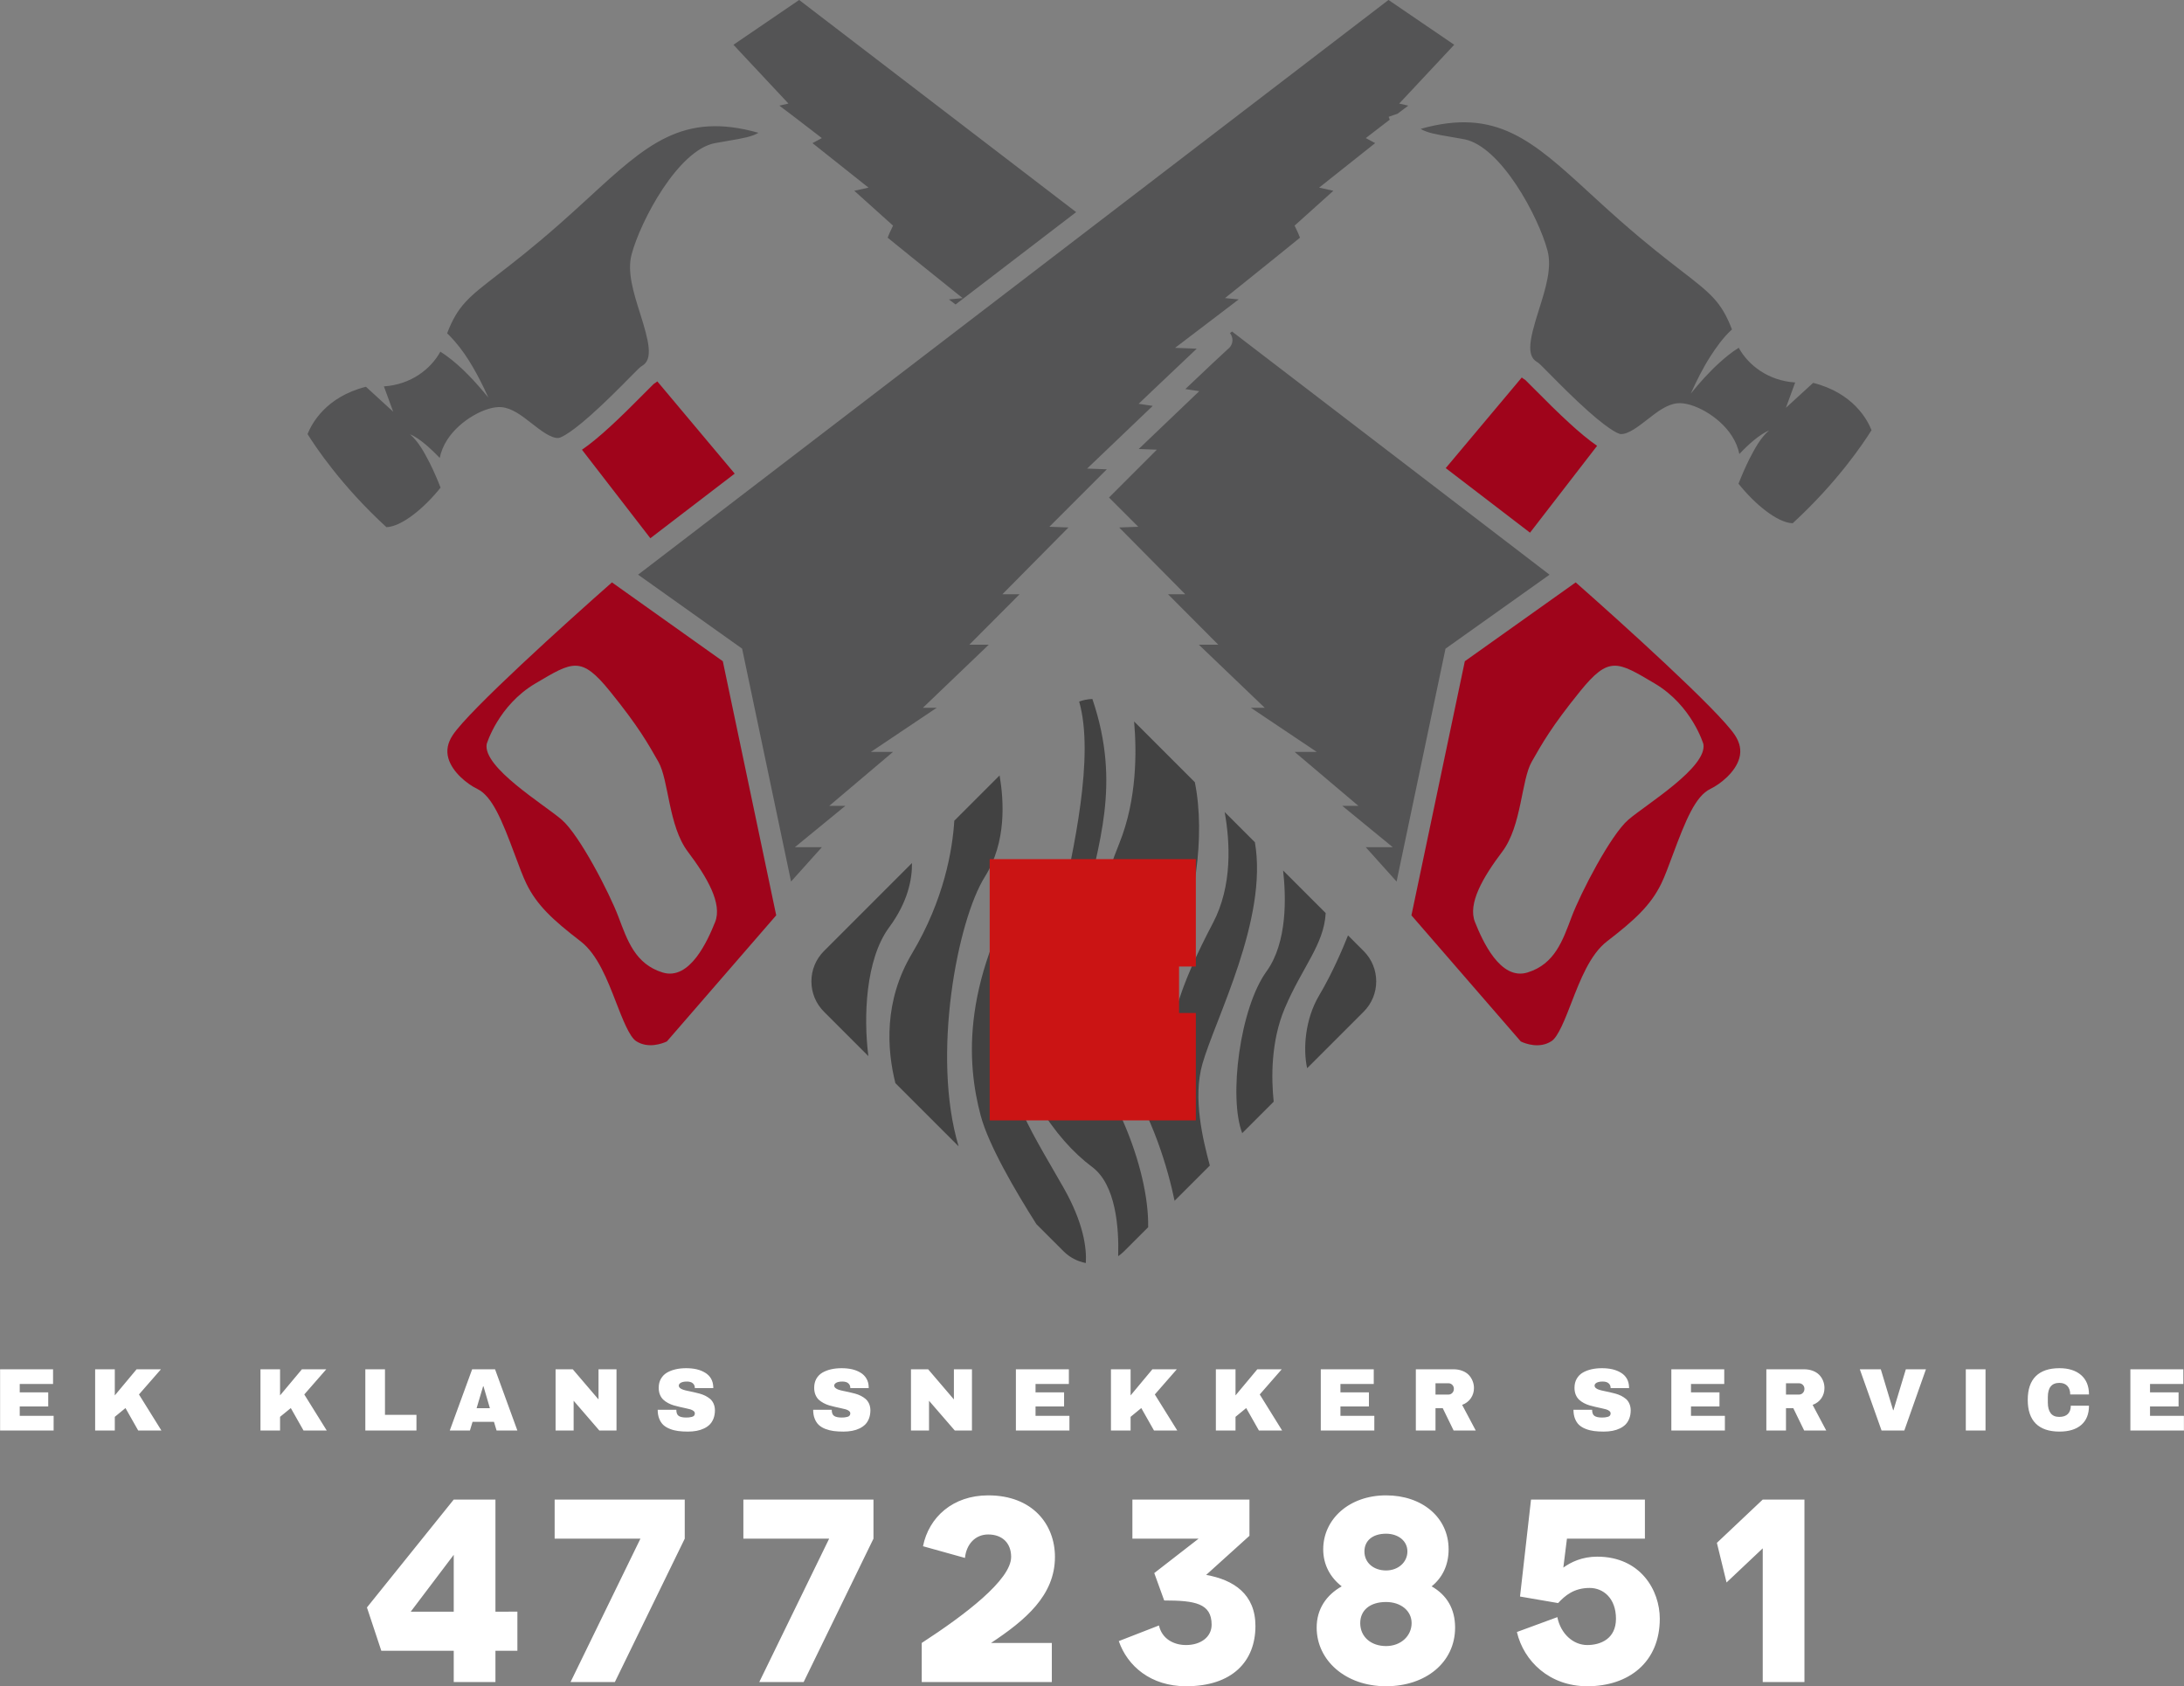 <?xml version="1.0" encoding="UTF-8" standalone="no"?>
<svg
   version="1.1"
   width="659.801"
   height="509.442"
   viewBox="0 0 659.801 509.442"
   xml:space="preserve"
   id="svg8"
   sodipodi:docname="print.svg"
   xmlns:inkscape="http://www.inkscape.org/namespaces/inkscape"
   xmlns:sodipodi="http://sodipodi.sourceforge.net/DTD/sodipodi-0.dtd"
   xmlns="http://www.w3.org/2000/svg"
   xmlns:svg="http://www.w3.org/2000/svg"><rect x="0" y="0" width="659.801" height="509.442" fill="#808080" stroke="none"/><sodipodi:namedview
   id="namedview8"
   pagecolor="#ffffff"
   bordercolor="#000000"
   borderopacity="0.25"
   inkscape:showpageshadow="2"
   inkscape:pageopacity="0.0"
   inkscape:pagecheckerboard="0"
   inkscape:deskcolor="#d1d1d1"
   showgrid="false" />&#10;<desc
   id="desc1">Created with Fabric.js 5.3.0</desc>&#10;<defs
   id="defs1" />&#10;&#10;<g
   transform="matrix(1.921,0,0,1.921,329.159,190.788)"
   id="logo-logo">&#10;<g
   paint-order="stroke"
   id="g5">&#10;		<g
   transform="matrix(0.271,0,0,0.271,0.672,28.675)"
   id="g1">&#10;<path
   style="opacity:1;fill:#9f041b;fill-rule:nonzero;stroke:none;stroke-width:0;stroke-linecap:butt;stroke-linejoin:miter;stroke-miterlimit:4;stroke-dasharray:none;stroke-dashoffset:0"
   paint-order="stroke"
   transform="translate(-502.481,-605.832)"
   d="m 318.168,664.733 -30.987,-147.467 -64.335,-45.748 c -25.672,22.601 -82.914,74.256 -92.383,88.611 -2.977,4.512 -3.819,8.876 -2.58,13.35 2.299,8.308 11.269,15.228 16.74,17.855 8.674,4.162 14.324,17.94 21.954,38.491 2.361,6.36 4.59,12.361 6.578,16.452 6.094,12.555 15.4,21.151 31.532,33.558 9.781,7.529 15.54,22.422 20.621,35.562 3.585,9.266 7.653,19.772 11.526,22.312 6.991,4.582 15.306,1.403 17.878,0.21 z m -91.565,0.842 c -5.183,-13.724 -22.57,-47.454 -32.935,-56.362 -10.373,-8.9 -45.849,-30.355 -43.511,-43.869 0,0 6.609,-22.367 28.259,-35.172 21.65,-12.812 26.537,-16.163 43.308,4.575 16.771,20.731 21.954,30.192 28.056,40.861 6.094,10.677 5.791,37.206 17.075,52.146 11.285,14.947 20.13,30.191 15.86,40.869 -4.271,10.669 -14.636,34.151 -30.496,29.272 -15.86,-4.879 -20.434,-18.603 -25.617,-32.319 z m 555.514,-194.056 -64.335,45.748 -30.987,147.475 63.462,73.196 c 2.587,1.216 10.794,4.411 17.87,-0.226 3.873,-2.541 7.934,-13.046 11.519,-22.312 5.089,-13.14 10.848,-28.033 20.629,-35.562 16.125,-12.407 25.43,-21.003 31.532,-33.558 1.987,-4.092 4.216,-10.093 6.57,-16.452 7.63,-20.551 13.28,-34.33 21.954,-38.491 5.471,-2.626 14.449,-9.547 16.748,-17.855 1.239,-4.474 0.39,-8.838 -2.58,-13.35 -9.477,-14.363 -66.719,-66.01 -92.383,-88.611 z m 30.597,137.694 c -10.365,8.908 -27.752,42.638 -32.935,56.362 -5.183,13.717 -9.757,27.441 -25.617,32.319 -15.86,4.879 -26.225,-18.603 -30.496,-29.272 -4.271,-10.677 4.575,-25.921 15.86,-40.869 11.285,-14.94 10.981,-41.469 17.075,-52.146 6.102,-10.669 11.285,-20.13 28.056,-40.861 16.771,-20.738 21.658,-17.387 43.308,-4.575 21.65,12.805 28.259,35.172 28.259,35.172 2.338,13.514 -33.138,34.969 -43.511,43.869 z"
   stroke-linecap="round"
   id="path1" />&#10;</g>&#10;		<g
   transform="matrix(0.271,0,0,0.271,0,-29.999)"
   id="g2">&#10;<path
   style="opacity:1;fill:#545455;fill-rule:nonzero;stroke:none;stroke-width:0;stroke-linecap:butt;stroke-linejoin:miter;stroke-miterlimit:4;stroke-dasharray:none;stroke-dashoffset:0"
   paint-order="stroke"
   transform="translate(-500,-389.283)"
   d="m 210.416,374.553 c -13.95,12.368 -18.143,13.07 -18.564,13.108 -4.38,0.304 -10.303,-4.349 -15.548,-8.432 -5.892,-4.598 -11.456,-8.931 -17.675,-9.453 -8.565,-0.702 -23.793,7.217 -31.345,18.891 -2.206,3.413 -3.663,6.983 -4.388,10.607 -2.673,-2.821 -5.471,-5.533 -8.464,-8.035 -2.704,-2.229 -5.564,-4.388 -8.775,-5.697 5.144,4.497 8.292,10.599 11.394,16.553 2.322,4.66 4.45,9.508 6.336,14.387 -9.555,11.979 -22.601,22.656 -31.423,22.944 -26.139,-23.972 -41.305,-46.838 -45.763,-54.024 2.338,-5.939 10.576,-21.572 33.878,-27.456 l 15.821,14.488 -5.385,-14.706 c 15.86,-1.037 27.347,-10.256 32.748,-20.154 0.998,0.639 1.98,1.309 2.961,1.98 9.383,6.694 17.566,15.712 24.869,24.643 l -2.502,-5.44 c -5.401,-11.051 -11.534,-21.962 -20.302,-30.792 -0.358,-0.343 -0.733,-0.686 -1.099,-1.029 6.172,-16.093 12.423,-20.933 29.249,-33.94 8.994,-6.952 20.185,-15.595 35.468,-29.023 6.289,-5.525 12.064,-10.825 17.66,-15.953 33.426,-30.675 54.359,-49.893 98.298,-37.455 -3.585,2.206 -9.072,3.226 -17.442,4.629 -2.502,0.421 -5.089,0.857 -7.84,1.379 -21.26,4.045 -43.105,44.867 -48.366,64.701 -2.658,10.007 1.2,22.211 4.933,34.018 5.027,15.914 7.832,26.646 1.208,30.511 h -0.008 c -1.091,0.631 -1.808,1.333 -6.928,6.523 -5.385,5.463 -14.402,14.605 -23.006,22.227 z m 134.265,250.589 h -15.672 l 29.28,-23.988 h -9.336 l 37.003,-31.306 h -12.836 l 38.219,-25.617 h -8.035 l 38.227,-36.598 h -11.285 l 29.178,-29.28 h -9.991 l 38.344,-38.749 -11.082,-0.405 33.34,-33.348 -11.433,-0.421 38.063,-36.372 -8.167,-1.231 9.243,-8.791 c 11.558,-10.989 19.281,-18.299 24.471,-23.185 l -12.563,-0.483 36.917,-28.111 -7.957,-0.756 11.978,-9.609 c 10.163,-8.16 25.687,-20.653 31.54,-25.461 -0.335,-0.935 -0.772,-1.995 -1.153,-2.805 l -1.98,-4.193 22.5,-20.216 -8.261,-1.831 32.514,-25.827 -5.424,-2.923 7.614,-5.869 c 2.276,-1.754 4.364,-3.351 6.282,-4.816 l -0.655,-1.644 5.175,-1.808 c 2.4,-1.824 4.466,-3.375 6.235,-4.692 l -5.268,-1.208 31.922,-34.12 -38.141,-25.999 -435.472,333.527 60.368,42.926 28.399,135.153 z M 581.5,326.788 c 0.53,0.647 0.92,1.434 1.192,2.392 0.717,2.533 -0.218,5.222 -2.315,6.812 -1.691,1.434 -13.794,12.867 -24.791,23.295 l 8.082,1.215 -35.125,33.558 10.529,0.39 -27.776,27.776 16.974,16.974 -11.082,0.405 38.344,38.749 h -9.991 l 29.171,29.28 h -11.277 l 38.219,36.598 h -8.035 l 38.219,25.617 h -12.828 l 37.003,31.306 h -9.336 l 29.28,23.988 h -15.673 l 17.902,19.943 28.391,-135.153 60.368,-42.926 -184.252,-141.123 z m 372.299,56.346 c -2.322,-5.907 -10.552,-21.564 -33.886,-27.448 l -15.813,14.48 5.385,-14.706 c -15.852,-1.044 -27.339,-10.248 -32.74,-20.138 -4.24,2.595 -8.097,5.821 -11.83,9.235 -2.891,2.626 -5.596,5.471 -8.277,8.331 l -3.928,4.45 -3.811,4.59 c 3.226,-7.154 6.998,-14.753 11.215,-21.354 3.608,-5.611 7.653,-11.324 12.695,-15.898 -6.172,-16.101 -12.423,-20.941 -29.256,-33.948 -8.986,-6.944 -20.177,-15.595 -35.46,-29.015 -6.289,-5.525 -12.072,-10.833 -17.66,-15.961 -33.426,-30.675 -54.359,-49.893 -98.298,-37.455 3.577,2.206 9.064,3.234 17.434,4.629 2.502,0.421 5.089,0.857 7.84,1.379 21.268,4.053 43.105,44.867 48.374,64.701 2.65,10.015 -1.2,22.211 -4.933,34.018 -2.93,9.266 -5.105,16.764 -5.105,22.18 0,3.897 1.13,6.718 3.897,8.332 1.099,0.639 1.808,1.333 6.928,6.523 5.393,5.463 14.41,14.605 23.006,22.227 13.958,12.368 18.143,13.07 18.579,13.109 4.356,0.272 10.295,-4.341 15.54,-8.433 5.892,-4.59 11.456,-8.931 17.675,-9.453 8.565,-0.709 23.785,7.217 31.337,18.891 2.206,3.405 3.655,6.959 4.38,10.568 5.541,-5.861 11.612,-11.199 17.255,-13.693 -5.144,4.497 -8.3,10.599 -11.402,16.553 -2.315,4.668 -4.442,9.508 -6.328,14.395 9.547,11.971 22.593,22.648 31.423,22.944 26.131,-23.98 41.305,-46.854 45.763,-54.032 z M 319.992,194.806 c 4.006,2.985 9.485,7.147 17.029,12.96 l 7.622,5.869 -5.424,2.923 32.506,25.827 -8.253,1.831 22.492,20.216 -1.972,4.193 c -0.413,0.888 -0.834,1.917 -1.161,2.805 5.861,4.809 21.385,17.302 31.548,25.461 l 11.978,9.609 -7.965,0.756 3.858,2.938 69.977,-53.595 -160.747,-123.12 -38.141,25.999 31.93,34.127 z"
   stroke-linecap="round"
   id="path2" />&#10;</g>&#10;		<g
   transform="matrix(0.271,0,0,0.271,-0.001,-27.309)"
   id="g3">&#10;<path
   style="opacity:1;fill:#9f041b;fill-rule:nonzero;stroke:none;stroke-width:0;stroke-linecap:butt;stroke-linejoin:miter;stroke-miterlimit:4;stroke-dasharray:none;stroke-dashoffset:0"
   paint-order="stroke"
   transform="translate(-499.996,-399.212)"
   d="m 794.548,392.221 -38.936,50.408 -48.911,-37.471 44.126,-52.59 c 0.655,0.522 1.348,1.013 2.089,1.473 0.764,0.702 2.798,2.767 4.777,4.778 15.166,15.368 27.417,26.98 36.855,33.402 z m -500.47,16.14 -44.906,-53.525 c -0.662,0.522 -1.348,1.013 -2.089,1.465 -0.764,0.709 -2.806,2.775 -4.785,4.785 -15.158,15.369 -27.409,26.981 -36.855,33.403 l 39.684,51.366 z"
   stroke-linecap="round"
   id="path3" />&#10;</g>&#10;		<g
   transform="matrix(0.271,0,0,0.271,0.671,54.966)"
   id="g4">&#10;<path
   style="opacity:1;fill:#424242;fill-rule:nonzero;stroke:none;stroke-width:0;stroke-linecap:butt;stroke-linejoin:miter;stroke-miterlimit:4;stroke-dasharray:none;stroke-dashoffset:0"
   paint-order="stroke"
   transform="translate(-502.477,-702.863)"
   d="m 534.014,845.743 -13.935,13.934 c -1.083,1.075 -2.245,2.034 -3.46,2.876 0.483,-16.288 -1.247,-41.484 -15.166,-51.826 -21.346,-15.852 -45.132,-49.403 -49.402,-92.095 -6.102,42.692 12.197,67.701 32.935,104.299 11.425,20.162 13.397,34.649 12.859,43.588 -4.754,-0.896 -9.298,-3.172 -12.96,-6.842 l -15.711,-15.704 c -12.314,-19.398 -27.807,-45.919 -32.374,-63.127 -7.926,-29.888 -12.197,-79.29 31.719,-147.608 -14.028,57.944 -9.757,77.467 19.515,103.692 24.261,21.728 46.566,73.625 45.981,108.812 z M 525.862,552.259 c 1.551,17.473 1.66,45.28 -8.549,70.616 -16.467,40.861 -21.346,75.02 18.291,95.758 7.934,-30.496 21.962,-47.571 26.233,-79.29 2.385,-17.746 2.455,-36.224 -0.733,-51.842 z m -78.059,31.298 -26.287,26.288 c -1.06,16.982 -5.915,45.825 -24.557,77.069 -16.452,27.581 -14.535,55.723 -9.633,75.214 l 36.699,36.691 c -15.797,-52.582 -0.701,-131.062 15.213,-156.43 12.703,-20.239 11.028,-44.266 8.565,-58.833 z m -76.149,162.89 c -2.868,-22.437 -1.738,-56.081 12.088,-74.778 10.895,-14.753 13.342,-28.001 13.21,-37.268 l -51.07,51.078 c -4.699,4.699 -7.287,10.95 -7.287,17.598 0,6.648 2.587,12.898 7.287,17.598 z m 278.342,-70.055 c -3.265,8.222 -9.259,22.211 -16.803,34.922 -8.058,13.576 -9.422,30.885 -6.913,42.155 l 32.802,-32.795 c 9.703,-9.703 9.703,-25.492 0,-35.195 z m -61.404,114.774 18.268,-18.268 c -1.411,-13.537 -1.707,-34.992 6.453,-54.265 10.116,-23.887 22.765,-36.879 23.723,-55.201 l -24.713,-24.713 c 1.715,14.924 2.603,41.702 -9.625,58.567 -15.462,21.331 -22.071,73.11 -14.106,93.879 z m -36.676,-38.375 c -43.752,-39.645 -62.659,-50.018 -54.733,-90.879 7.412,-38.18 21.51,-72.502 4.466,-122.707 -2.658,0.094 -5.245,0.585 -7.676,1.473 9.025,31.68 -3.164,85.891 -11.425,123.058 -9.757,43.916 7.318,48.794 35.374,89.663 19.032,27.713 27.768,59.456 31.423,77.007 l 20.458,-20.45 c -3.951,-14.745 -9.999,-39.084 -4.31,-58.996 7.513,-26.303 38.164,-84.099 30.457,-128.614 l -17.543,-17.543 c 3.125,17.41 4.606,42.7 -6.811,64.428 -18.907,35.982 -30.948,68.278 -19.678,83.561 z"
   stroke-linecap="round"
   id="path4" />&#10;</g>&#10;</g>&#10;</g>&#10;<g
   transform="matrix(1.921,0,0,1.921,329.901,422.928)"
   id="text-logo">&#10;<g
   paint-order="stroke"
   id="g6">&#10;		<g
   id="text-logo-path-0">&#10;<path
   style="opacity:1;fill:#ffffff;fill-rule:nonzero;stroke:#ffffff;stroke-width:0;stroke-linecap:butt;stroke-linejoin:miter;stroke-miterlimit:4;stroke-dasharray:none;stroke-dashoffset:0"
   paint-order="stroke"
   transform="translate(-172.76,4.815)"
   d="M 9.46,0 H 1.04 v -9.63 h 8.33 v 2.31 H 4.13 V -6 h 4.48 v 2.22 H 4.13 v 1.47 h 5.33 z m 9.62,0 h -3.09 v -9.63 h 3.09 v 4.11 l 3.43,-4.11 h 3.83 L 22.88,-5.67 26.41,0 h -3.65 l -2,-3.53 -1.68,1.38 z m 25.99,0 h -3.08 v -9.63 h 3.08 v 4.11 l 3.44,-4.11 h 3.83 L 48.88,-5.67 52.41,0 h -3.65 l -2,-3.53 -1.69,1.38 z m 21.45,0 h -8.04 v -9.63 h 3.09 v 7.17 h 4.95 z m 8.41,0 h -3.17 l 3.52,-9.63 h 3.6 L 82.39,0 H 79.12 L 78.71,-1.36 H 75.34 Z M 77,-6.95 75.98,-3.51 h 2.09 L 77.06,-6.95 Z M 91.24,0 H 88.4 v -9.63 h 2.7 l 4.05,4.74 v -4.74 h 2.83 V 0 h -2.7 l -4.04,-4.68 z m 13.22,-3.26 v 0 h 2.93 q 0,0.72 0.38,0.97 0.38,0.25 1.17,0.25 v 0 q 0.27,0 0.46,-0.02 0.19,-0.02 0.42,-0.08 0.23,-0.05 0.36,-0.19 0.12,-0.14 0.12,-0.36 v 0 q 0,-0.22 -0.2,-0.38 -0.19,-0.16 -0.52,-0.26 -0.33,-0.09 -0.75,-0.18 -0.43,-0.09 -0.9,-0.2 -0.47,-0.1 -0.94,-0.24 -0.47,-0.14 -0.9,-0.37 -0.43,-0.23 -0.75,-0.53 -0.33,-0.31 -0.53,-0.79 -0.19,-0.48 -0.19,-1.08 v 0 q 0,-0.81 0.35,-1.42 0.35,-0.61 0.96,-0.97 0.61,-0.35 1.37,-0.52 0.75,-0.17 1.64,-0.17 0.89,0 1.64,0.17 0.76,0.18 1.34,0.54 0.59,0.35 0.93,0.93 0.33,0.58 0.35,1.33 v 0 0.16 h -2.9 v -0.05 q 0,-0.42 -0.31,-0.7 -0.31,-0.28 -0.93,-0.28 v 0 q -0.61,0 -0.95,0.18 -0.33,0.19 -0.33,0.45 v 0 q 0,0.23 0.19,0.39 0.19,0.17 0.52,0.27 0.33,0.11 0.75,0.19 0.42,0.09 0.89,0.19 0.46,0.1 0.93,0.23 0.47,0.13 0.9,0.34 0.42,0.22 0.76,0.5 0.33,0.29 0.53,0.74 0.2,0.45 0.21,1.03 v 0 q 0,0.7 -0.21,1.27 -0.21,0.56 -0.58,0.95 -0.37,0.38 -0.91,0.64 -0.54,0.26 -1.17,0.38 -0.63,0.12 -1.37,0.12 v 0 q -0.85,0 -1.54,-0.09 -0.68,-0.09 -1.29,-0.33 -0.62,-0.24 -1.04,-0.62 -0.41,-0.38 -0.65,-0.99 -0.24,-0.6 -0.24,-1.4 z m 24.45,0 v 0 h 2.92 q 0,0.72 0.38,0.97 0.38,0.25 1.18,0.25 v 0 q 0.26,0 0.45,-0.02 0.2,-0.02 0.43,-0.08 0.23,-0.05 0.35,-0.19 0.13,-0.14 0.13,-0.36 v 0 q 0,-0.22 -0.2,-0.38 -0.19,-0.16 -0.52,-0.26 -0.33,-0.09 -0.76,-0.18 -0.42,-0.09 -0.9,-0.2 -0.47,-0.1 -0.94,-0.24 -0.46,-0.14 -0.89,-0.37 -0.43,-0.23 -0.76,-0.53 -0.32,-0.31 -0.52,-0.79 -0.19,-0.48 -0.19,-1.08 v 0 q 0,-0.81 0.34,-1.42 0.35,-0.61 0.96,-0.97 0.62,-0.35 1.37,-0.52 0.76,-0.17 1.65,-0.17 0.88,0 1.64,0.17 0.76,0.18 1.34,0.54 0.58,0.35 0.92,0.93 0.34,0.58 0.35,1.33 v 0 0.16 h -2.89 v -0.05 q 0,-0.42 -0.31,-0.7 -0.31,-0.28 -0.94,-0.28 v 0 q -0.61,0 -0.94,0.18 -0.34,0.19 -0.34,0.45 v 0 q 0,0.23 0.2,0.39 0.19,0.17 0.51,0.27 0.33,0.11 0.75,0.19 0.42,0.09 0.89,0.19 0.47,0.1 0.94,0.23 0.47,0.13 0.89,0.34 0.43,0.22 0.76,0.5 0.33,0.29 0.54,0.74 0.2,0.45 0.21,1.03 v 0 q 0,0.7 -0.21,1.27 -0.21,0.56 -0.58,0.95 -0.38,0.38 -0.91,0.64 -0.54,0.26 -1.17,0.38 -0.64,0.12 -1.37,0.12 v 0 q -0.86,0 -1.54,-0.09 -0.68,-0.09 -1.3,-0.33 -0.62,-0.24 -1.03,-0.62 -0.41,-0.38 -0.65,-0.99 -0.24,-0.6 -0.24,-1.4 z M 147.13,0 h -2.84 v -9.63 h 2.7 l 4.05,4.74 v -4.74 h 2.84 V 0 h -2.7 l -4.05,-4.68 z m 22.08,0 h -8.42 v -9.63 h 8.33 v 2.31 h -5.24 V -6 h 4.49 v 2.22 h -4.49 v 1.47 h 5.33 z m 9.62,0 h -3.09 v -9.63 h 3.09 v 4.11 l 3.43,-4.11 h 3.84 l -3.46,3.96 3.53,5.67 h -3.66 l -2,-3.53 -1.68,1.38 z m 16.5,0 h -3.09 v -9.63 h 3.09 v 4.11 l 3.43,-4.11 h 3.84 l -3.46,3.96 3.52,5.67 h -3.65 l -2,-3.53 -1.68,1.38 z m 21.83,0 h -8.42 v -9.63 h 8.33 v 2.31 h -5.24 V -6 h 4.48 v 2.22 h -4.48 v 1.47 h 5.33 z m 9.62,0 h -3.09 v -9.63 h 5.89 q 0.78,0 1.41,0.24 0.63,0.24 1.02,0.65 0.39,0.41 0.6,0.94 0.22,0.53 0.22,1.12 v 0 q 0,0.88 -0.48,1.59 -0.48,0.72 -1.38,1.06 v 0 L 233.11,0 h -3.48 l -1.71,-3.51 h -1.14 z m 0,-7.43 v 1.78 h 2.03 q 0.36,0 0.61,-0.26 0.25,-0.26 0.25,-0.64 0,-0.38 -0.25,-0.63 -0.25,-0.25 -0.61,-0.25 v 0 z m 21.7,4.17 v 0 h 2.93 q 0,0.72 0.38,0.97 0.38,0.25 1.17,0.25 v 0 q 0.27,0 0.46,-0.02 0.19,-0.02 0.42,-0.08 0.23,-0.05 0.36,-0.19 0.12,-0.14 0.12,-0.36 v 0 q 0,-0.22 -0.2,-0.38 -0.19,-0.16 -0.52,-0.26 -0.33,-0.09 -0.75,-0.18 -0.43,-0.09 -0.9,-0.2 -0.47,-0.1 -0.94,-0.24 -0.47,-0.14 -0.9,-0.37 -0.43,-0.23 -0.75,-0.53 -0.33,-0.31 -0.53,-0.79 -0.19,-0.48 -0.19,-1.08 v 0 q 0,-0.81 0.35,-1.42 0.35,-0.61 0.96,-0.97 0.61,-0.35 1.37,-0.52 0.75,-0.17 1.64,-0.17 0.89,0 1.64,0.17 0.76,0.18 1.34,0.54 0.59,0.35 0.93,0.93 0.33,0.58 0.35,1.33 v 0 0.16 h -2.9 v -0.05 q 0,-0.42 -0.31,-0.7 -0.31,-0.28 -0.93,-0.28 v 0 q -0.61,0 -0.95,0.18 -0.33,0.19 -0.33,0.45 v 0 q 0,0.23 0.19,0.39 0.19,0.17 0.52,0.27 0.33,0.11 0.75,0.19 0.42,0.09 0.89,0.19 0.46,0.1 0.93,0.23 0.47,0.13 0.9,0.34 0.42,0.22 0.76,0.5 0.33,0.29 0.53,0.74 0.2,0.45 0.21,1.03 v 0 q 0,0.7 -0.21,1.27 -0.21,0.56 -0.58,0.95 -0.37,0.38 -0.91,0.64 -0.54,0.26 -1.17,0.38 -0.63,0.12 -1.37,0.12 v 0 q -0.85,0 -1.54,-0.09 -0.68,-0.09 -1.29,-0.33 -0.62,-0.24 -1.04,-0.62 -0.41,-0.38 -0.65,-0.99 -0.24,-0.6 -0.24,-1.4 z M 272.29,0 h -8.42 v -9.63 h 8.32 v 2.31 h -5.23 V -6 h 4.48 v 2.22 h -4.48 v 1.47 h 5.33 z m 9.61,0 h -3.09 v -9.63 h 5.9 q 0.78,0 1.41,0.24 0.62,0.24 1.02,0.65 0.39,0.41 0.6,0.94 0.21,0.53 0.21,1.12 v 0 q 0,0.88 -0.47,1.59 -0.48,0.72 -1.39,1.06 v 0 L 288.23,0 h -3.47 l -1.71,-3.51 h -1.15 z m 0,-7.43 v 1.78 h 2.03 q 0.37,0 0.62,-0.26 0.25,-0.26 0.25,-0.64 0,-0.38 -0.25,-0.63 -0.25,-0.25 -0.62,-0.25 v 0 z M 296.93,0 293.51,-9.63 h 3.3 l 1.94,6.44 h 0.05 l 1.95,-6.44 h 3.16 L 300.51,0 Z m 16.35,0 h -3.1 v -9.63 h 3.1 z m 7.9,-1.09 q -1.26,-1.26 -1.26,-3.73 0,-2.47 1.26,-3.72 1.27,-1.26 3.73,-1.26 v 0 q 2.14,0 3.39,1.07 1.25,1.08 1.25,3.06 v 0 h -2.95 q 0,-0.84 -0.44,-1.33 -0.45,-0.49 -1.26,-0.49 v 0 q -1.82,0 -1.82,2.23 v 0 0.89 q 0,1.04 0.44,1.64 0.44,0.59 1.35,0.59 v 0 q 0.9,0 1.36,-0.46 0.46,-0.46 0.46,-1.3 v 0 h 2.86 q 0,1.97 -1.21,3.02 -1.21,1.05 -3.43,1.05 v 0 q -2.46,0 -3.73,-1.26 z M 344.48,0 h -8.42 v -9.63 h 8.33 v 2.31 h -5.24 V -6 h 4.49 v 2.22 h -4.49 v 1.47 h 5.33 z"
   stroke-linecap="round"
   id="path5" />&#10;</g>&#10;</g>&#10;</g>&#10;<g
   transform="matrix(1.921,0,0,1.921,327.995,480.606)"
   id="tagline-efc8d7d5-a7d7-4315-acfc-4896ddce11ec-logo">&#10;<g
   paint-order="stroke"
   id="g7">&#10;		<g
   id="tagline-efc8d7d5-a7d7-4315-acfc-4896ddce11ec-logo-path-0">&#10;<path
   style="opacity:1;fill:#ffffff;fill-rule:nonzero;stroke:none;stroke-width:0;stroke-linecap:butt;stroke-linejoin:miter;stroke-miterlimit:4;stroke-dasharray:none;stroke-dashoffset:0"
   paint-order="stroke"
   transform="translate(-114.265,14.35)"
   d="M 14.88,-28.7 1.23,-11.73 3.49,-4.92 H 14.88 V 0 h 6.56 v -4.92 h 3.45 v -6.15 H 21.44 V -28.7 Z m -6.76,17.63 6.76,-8.94 v 8.94 z M 44.24,-22.55 33.25,0 h 6.97 L 51.21,-22.55 V -28.7 H 30.75 v 6.15 z m 29.68,0 L 62.93,0 h 6.98 L 80.89,-22.55 V -28.7 H 60.43 v 6.15 z m 14.56,16.4 V 0 h 20.46 v -6.15 h -9.56 c 5.38,-3.57 10.05,-7.46 10.05,-13.53 0,-5.08 -3.49,-9.68 -10.5,-9.68 -5.57,0 -9.34,3.45 -10.25,8 l 6.6,1.84 c 0.21,-2.13 1.6,-3.69 3.65,-3.69 2.18,0 3.61,1.32 3.61,3.53 0,3.61 -7.3,9.14 -14.06,13.53 z m 33.13,-22.55 v 6.15 h 10.41 l -6.97,5.41 1.56,4.31 c 4.84,0 7.46,0.45 7.46,3.81 0,1.97 -1.76,3.2 -4.02,3.2 -2.01,0 -3.81,-1.03 -4.26,-3.08 l -6.32,2.46 c 1.36,3.94 5.05,7.1 10.58,7.1 7.3,0 10.91,-3.94 10.91,-9.47 0,-5.01 -3.4,-7.26 -7.75,-8.04 l 6.81,-6.15 v -5.7 z M 161.5,0.66 c 6.23,0 10.86,-3.74 10.86,-9.23 0,-2.95 -1.31,-5.12 -3.69,-6.48 1.73,-1.39 2.67,-3.4 2.67,-5.82 0,-5.04 -4.18,-8.49 -9.84,-8.49 -5.78,0 -9.88,3.73 -9.88,8.49 0,2.42 1.11,4.43 2.91,5.82 -2.42,1.36 -3.94,3.57 -3.94,6.48 0,5.17 4.55,9.23 10.91,9.23 z m -4.06,-9.93 c 0,-2.01 1.52,-3.32 4.06,-3.32 2.3,0 4.02,1.36 4.02,3.32 0,2.01 -1.68,3.61 -4.02,3.61 -2.34,0 -4.06,-1.43 -4.06,-3.61 z m 0.66,-11.27 c 0,-1.68 1.27,-2.79 3.4,-2.79 1.89,0 3.36,1.11 3.36,2.79 0,1.68 -1.43,2.99 -3.36,2.99 -1.93,0 -3.4,-1.19 -3.4,-2.99 z m 35.05,21.2 c 6.52,0 11.4,-3.78 11.4,-10.62 0,-4.47 -3.03,-9.76 -9.84,-9.76 -2.38,0 -4.14,0.86 -5.33,1.72 l 0.57,-4.55 h 12.26 V -28.7 H 184.3 l -1.73,15.25 5.99,1.03 c 1.07,-1.15 2.46,-2.38 4.96,-2.38 2.13,0 4.14,1.6 4.14,4.84 0,3.19 -2.46,4.14 -4.51,4.14 -2.21,0 -4.18,-1.76 -4.71,-4.39 l -6.36,2.34 c 1.07,4.59 5.13,8.53 11.07,8.53 z m 27.59,-29.36 -7.21,6.81 1.52,6.23 5.69,-5.37 V 0 h 6.56 v -28.7 z"
   stroke-linecap="round"
   id="path6" />&#10;</g>&#10;</g>&#10;</g>&#10;<g
   transform="matrix(1.921,0,0,1.921,330.131,299.017)"
   id="tagline-bf18992b-56e5-4b29-8050-f04290489d23-logo-0">&#10;<g
   paint-order="stroke"
   id="g8">&#10;		<g
   id="43aa6d12-0d20-4c00-a191-cec330473c5b-path-0">&#10;<path
   style="opacity:1;fill:#ffffff;fill-rule:nonzero;stroke:#cb1414;stroke-width:10.292;stroke-linecap:butt;stroke-linejoin:miter;stroke-miterlimit:4;stroke-dasharray:none;stroke-dashoffset:0"
   paint-order="stroke"
   transform="translate(-13.925,15.4)"
   d="M 24.99,-30.8 H 2.86 V 0 H 24.99 V -6.6 H 9.9 v -6.16 h 12.45 v -6.6 H 9.9 v -4.84 h 15.09 z"
   stroke-linecap="round"
   id="path7" />&#10;</g>&#10;</g>&#10;</g>&#10;</svg>
